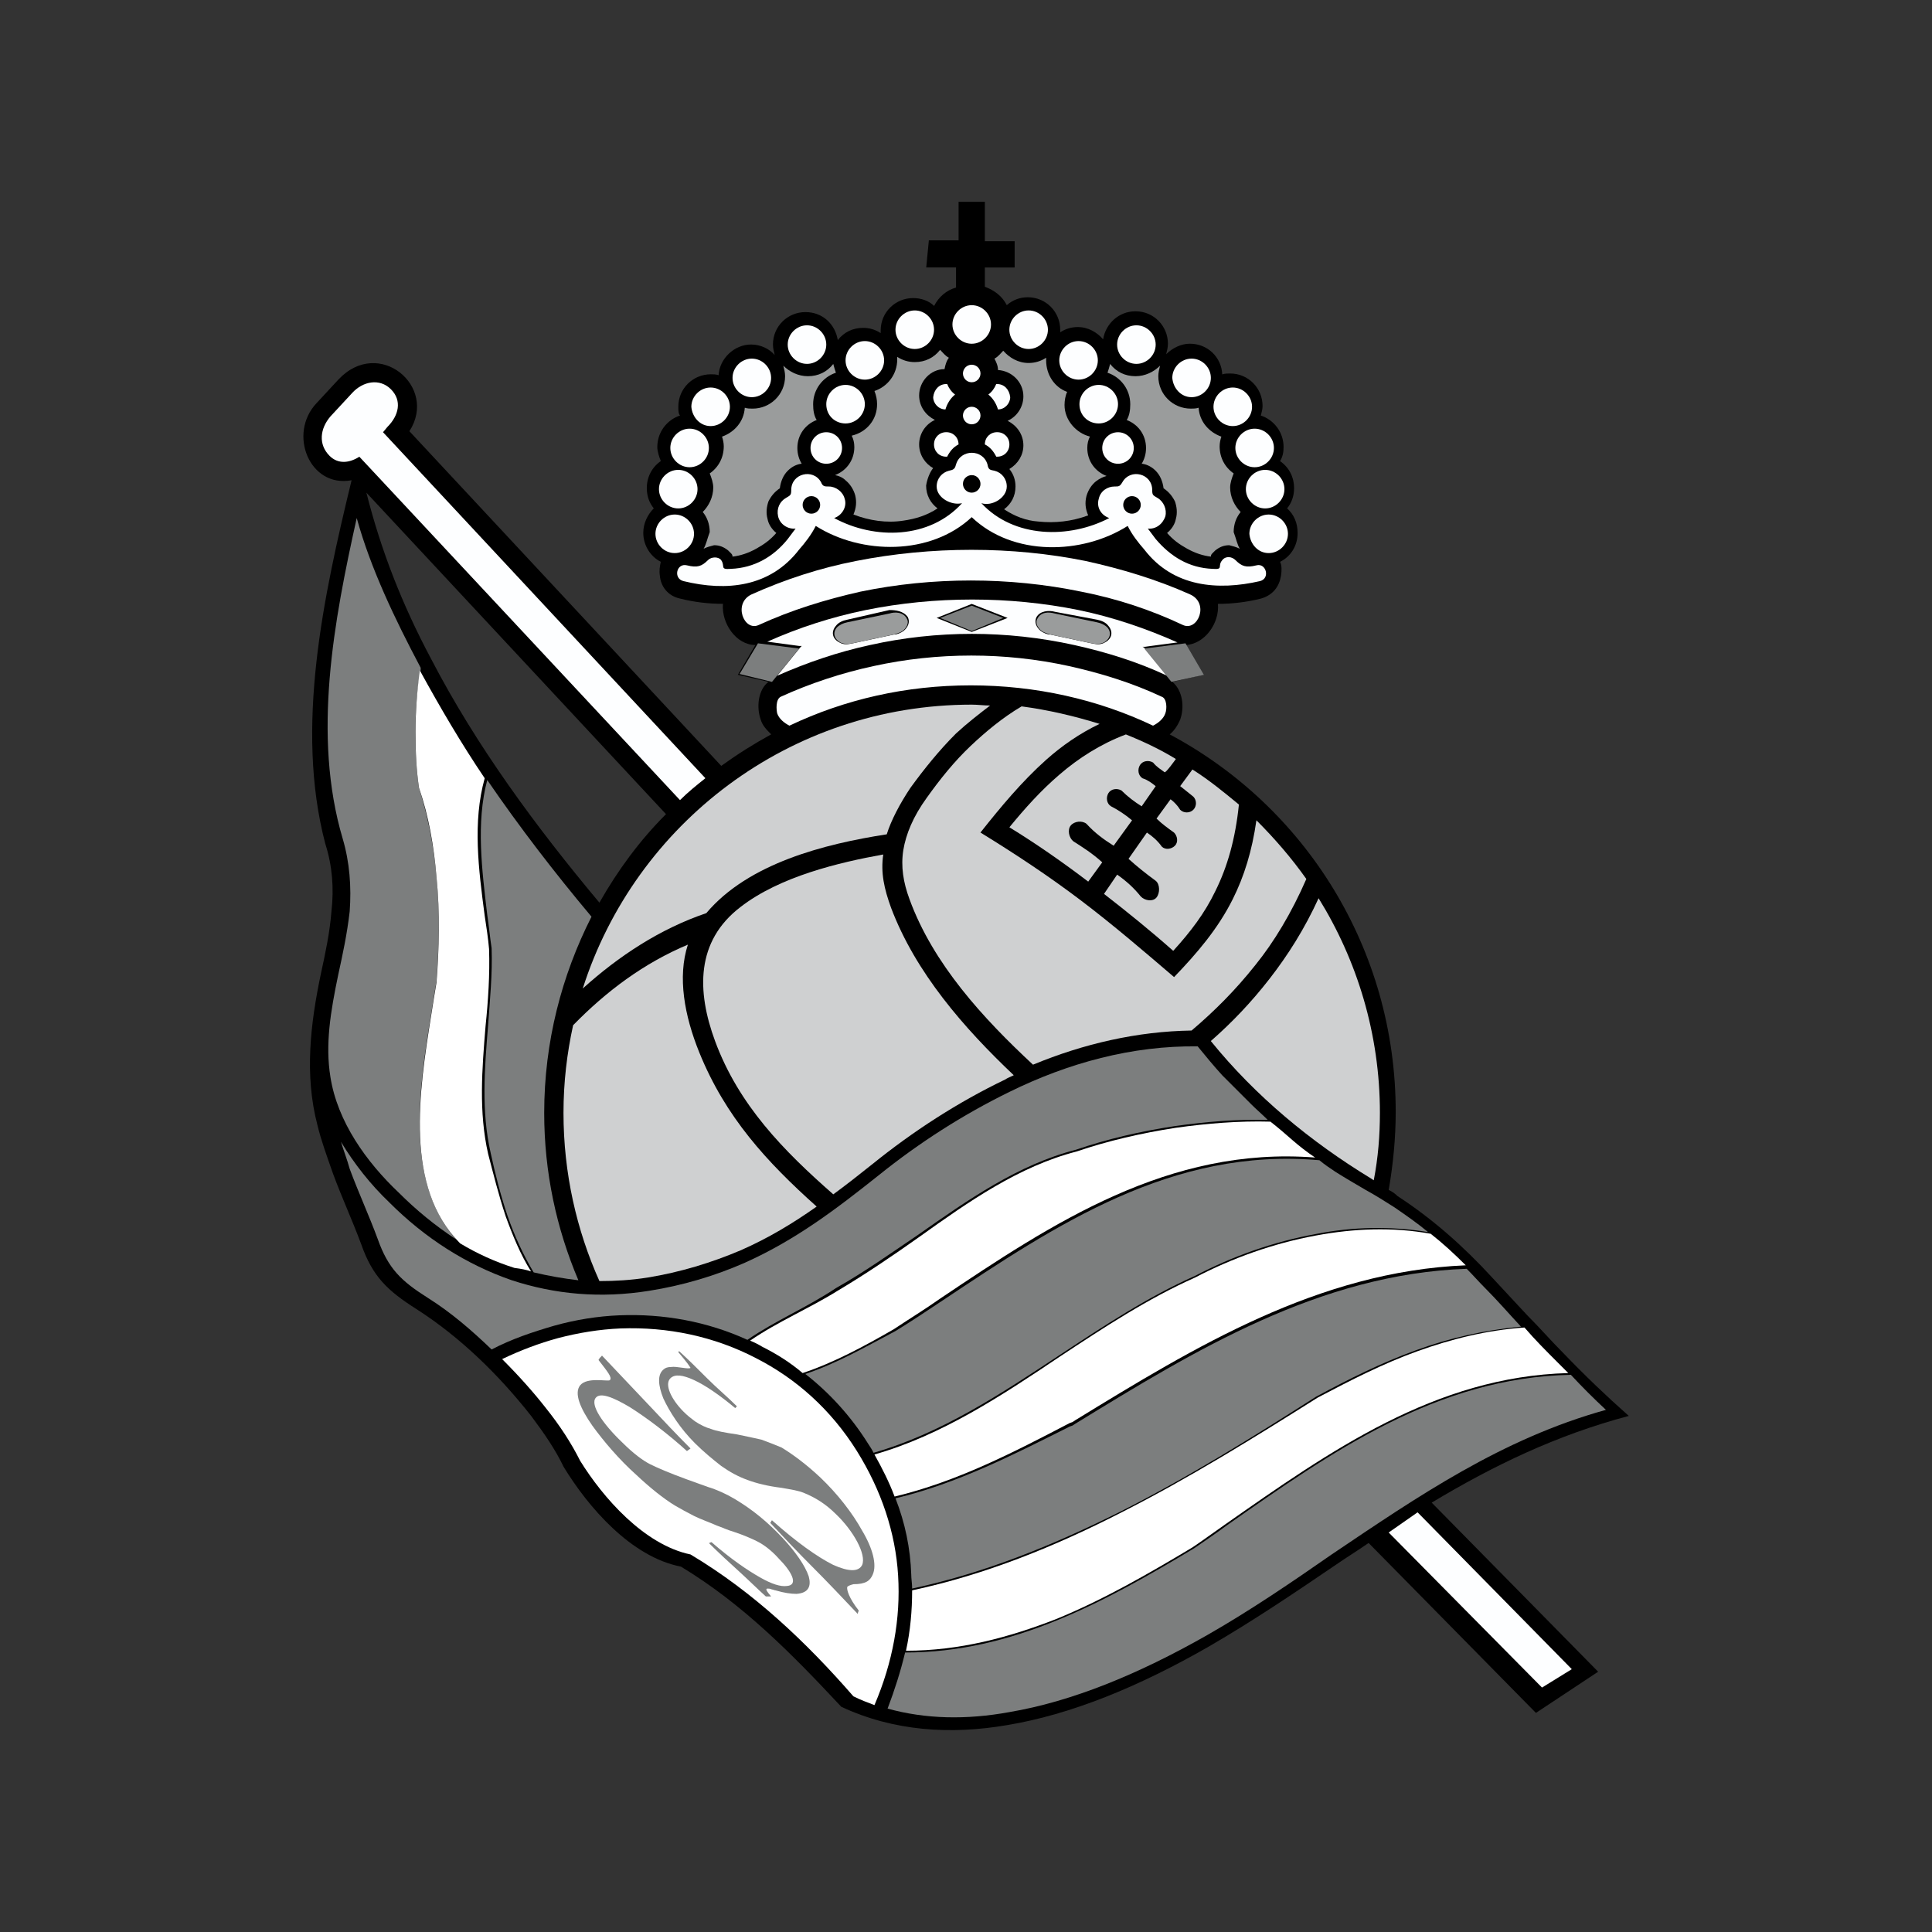 <svg xmlns="http://www.w3.org/2000/svg" id="Capa_1" data-name="Capa 1" viewBox="0 0 500 500"><rect x="0" y="0" width="500" height="500" fill="#333333" stroke="none"/><defs><style>      .cls-1 {        fill: #7c7e7e;      }      .cls-1, .cls-2, .cls-3, .cls-4, .cls-5, .cls-6, .cls-7 {        stroke-width: 0px;      }      .cls-3 {        fill: none;      }      .cls-4 {        fill: #fff;      }      .cls-5 {        fill: #9a9c9c;      }      .cls-6 {        fill: #cfd0d1;      }      .cls-7 {        fill: #fdfeff;      }    </style></defs><rect class="cls-3" x="53.16" y="53.16" width="393.68" height="393.68"></rect><g><path id="path5" class="cls-2" d="m240.37,62.2h7.71v-9.98h6.8v10.2h7.71v6.8h-7.71v4.99c2.49.91,4.53,2.49,5.67,4.76,1.59-1.36,3.4-2.04,5.44-2.04,4.76,0,8.39,3.85,8.39,8.39v.68c1.36-.91,2.95-1.36,4.53-1.36,2.72,0,4.99,1.36,6.57,3.17.68-4.08,4.08-7.25,8.39-7.25,4.76,0,8.39,3.85,8.39,8.39,0,.91-.23,1.81-.45,2.72,1.59-1.59,3.85-2.72,6.12-2.72,4.53,0,8.16,3.4,8.39,7.94.68-.23,1.36-.23,2.04-.23,4.76,0,8.39,3.85,8.39,8.39,0,.91-.23,1.59-.45,2.49,3.4,1.13,5.89,4.31,5.89,8.16,0,1.36-.23,2.49-.91,3.63,2.27,1.59,3.63,4.08,3.63,7.03,0,2.04-.68,3.85-1.81,5.21,1.81,1.59,2.72,3.85,2.72,6.35,0,3.4-1.81,6.12-4.53,7.48.45.91.45,2.27.23,3.63-.45,2.72-2.04,4.99-5.21,5.89-3.63.91-7.48,1.36-11.11,1.36.45,4.99-3.4,10.43-8.39,10.66l4.53,7.71-7.94,1.81c2.72,2.27,3.17,6.57,2.04,9.75-.68,1.59-1.59,2.95-2.72,3.85,34.91,18.59,58.49,55.32,58.49,97.71,0,6.8-.68,13.6-1.81,20.18.91.45,1.59.91,2.27,1.59,9.07,5.89,17.23,13.15,24.49,21.08h0c2.95,3.17,5.89,6.35,9.07,9.75,3.17,3.17,6.12,6.57,9.3,9.75,5.44,5.67,11.11,11.11,17,16.32-18.82,4.99-35.14,12.92-51.01,22.44l43.08,43.76-16.1,10.66-43.3-43.98c-2.95,2.04-5.89,3.85-8.84,5.89-10.66,7.25-21.08,14.28-32.42,20.86-18.14,10.43-35.82,17.68-52.37,20.4-14.51,2.49-29.25,1.59-42.85-4.76-12.7-13.6-25.39-26.53-41.49-36.27-12.92-2.49-24.03-15.42-30.38-25.85h0c-2.04-4.31-4.99-8.62-8.39-13.15-8.39-10.66-18.36-20.4-29.7-27.66-7.48-4.76-11.34-8.39-14.28-16.78-2.27-6.12-4.99-12.02-7.25-18.14-1.59-4.53-3.17-8.84-4.08-12.7-3.4-12.92-1.81-26.3.91-39.22,1.13-5.21,2.27-10.43,2.72-16.1.68-5.89.23-11.79-1.59-17.46-7.93-30.15-.45-64.16,6.8-94.09-10.88,2.04-16.55-12.02-9.07-19.95l5.67-6.12c10.43-11.11,25.85,1.81,18.36,13.38l80.71,86.61c4.08-2.95,8.39-5.67,12.92-8.16-1.13-1.13-2.27-2.27-2.72-3.85-1.13-3.17-.68-7.71,2.04-9.75l-7.94-1.81,4.53-7.71c-4.99,0-8.84-5.67-8.39-10.66-3.85,0-7.48-.45-11.11-1.36-3.17-.68-4.99-3.17-5.21-5.89-.23-1.36,0-2.49.23-3.63-2.72-1.36-4.53-4.31-4.53-7.48,0-2.49,1.13-4.76,2.72-6.35-1.13-1.36-1.81-3.17-1.81-5.21,0-2.95,1.36-5.44,3.63-7.03-.45-1.13-.91-2.49-.91-3.63,0-3.85,2.49-7.03,5.89-8.16-.45-.45-.45-1.36-.45-2.27,0-4.76,3.85-8.39,8.39-8.39.68,0,1.36,0,2.04.23.23-4.31,4.08-7.94,8.39-7.94,2.49,0,4.76,1.13,6.12,2.72-.23-.91-.45-1.81-.45-2.72,0-4.76,3.85-8.39,8.39-8.39s7.71,3.17,8.39,7.25c1.59-2.04,3.85-3.17,6.57-3.17,1.59,0,3.17.45,4.53,1.36v-.68c0-4.76,3.85-8.39,8.39-8.39,2.04,0,4.08.68,5.44,2.04,1.13-2.27,3.17-4.08,5.67-4.76v-5.21h-7.71l.68-7.03h0Zm-85.24,171.4c4.76-8.39,10.43-16.1,17.23-22.9l-77.54-83.2c3.85,15.19,9.3,29.02,16.78,43.08,11.79,22.67,27.21,43.53,43.53,63.03Z"></path><path id="path7" class="cls-1" d="m117.94,320.66c-13.15-14.96-9.52-38.77-6.35-58.27.45-2.95.91-5.67,1.36-8.39h0c.68-8.84.91-18.14,0-27.21-.68-7.94-2.27-15.87-4.53-22.9h0c-.68-4.76-.91-9.52-.91-14.51,0-5.44.45-10.88,1.36-16.1v-.45l-.23-.45c-6.35-12.02-12.7-25.17-16.32-38.31-5.89,26.53-11.56,56.23-3.63,82.98,1.81,6.12,2.27,12.47,1.81,18.82-.68,5.89-1.81,11.11-2.95,16.32-2.04,9.75-3.4,18.14-2.04,26.53,1.81,11.56,9.3,21.99,17.68,29.93,4.53,4.53,9.52,8.62,14.74,12.02Z"></path><path id="path9" class="cls-7" d="m304.75,166.27q-.23,0,0,0c-8.16-3.63-16.78-6.57-25.62-8.39-17.91-3.63-37.18-3.63-55.09,0-8.84,1.81-17.23,4.53-25.39,8.16h-.23l8.39,1.13h.68l-.45.45-5.89,7.25c7.71-3.4,15.64-6.12,24.03-7.94,17.23-3.85,35.37-3.85,52.82,0,8.16,1.81,16.32,4.31,24.03,7.94l-5.89-7.25-.45-.23h.68c-.23,0,8.39-1.13,8.39-1.13Z"></path><path id="path11" class="cls-4" d="m137.44,329.05c-2.72-4.31-4.76-9.3-6.57-14.28-1.81-5.44-3.17-10.88-4.53-16.1h0c-2.49-10.88-1.59-21.99-.68-33.1.68-6.57,1.13-13.38.91-19.95-.23-2.72-.68-5.67-1.13-8.62-1.59-12.02-3.17-24.26,0-35.59-6.12-9.07-11.56-18.36-16.78-27.89-.68,4.76-1.13,10.66-1.13,15.87s.23,9.98.91,14.51c2.49,7.25,3.85,14.96,4.53,23.12.91,9.07.68,18.36,0,27.21h0c-.45,2.72-.91,5.44-1.36,8.39-3.17,19.95-7.03,44.66,7.48,59.17,4.53,2.72,9.07,4.76,14.06,6.35,1.81.23,2.95.45,4.31.91Z"></path><path id="path13" class="cls-1" d="m149.68,331.32c-5.67-13.38-8.84-27.89-8.84-43.3,0-18.36,4.53-35.59,12.24-50.78-9.52-11.34-18.59-23.12-26.98-35.37-2.95,11.11-1.36,23.35,0,34.91.45,2.95.68,5.67,1.13,8.62h0c.23,6.8-.45,13.38-.91,19.95-.91,11.11-1.81,22.22.68,33.1h0c1.13,5.21,2.49,10.66,4.31,16.1,1.81,5.21,4.08,10.2,6.8,14.74,3.85.91,7.71,1.59,11.56,2.04Z"></path><path id="path15" class="cls-1" d="m234.24,427.67c-1.13,4.76-2.72,9.75-4.53,14.51,9.75,2.72,20.4,2.95,31.51.91,16.1-2.72,33.33-9.75,51.24-19.95,11.11-6.35,21.76-13.6,32.19-20.86,22.22-14.96,43.98-29.93,70.96-37.41-3.17-2.95-6.12-5.89-9.07-9.07-34.69.68-61.89,19.95-89.1,39-2.72,2.04-5.44,3.85-8.39,5.89h0c-11.34,6.8-23.12,13.6-35.37,18.59-12.7,5.21-25.62,8.39-39.45,8.39Z"></path><path id="path17" class="cls-4" d="m236.06,411.57c0,5.21-.45,10.43-1.59,15.64,13.83,0,26.53-3.4,38.77-8.16,12.24-4.99,24.03-11.79,35.37-18.59,2.72-1.81,5.44-3.85,8.39-5.89,27.21-19.04,54.41-38.31,88.87-39.22-.91-.91-1.81-1.81-2.72-2.72-2.95-2.95-5.89-5.89-8.62-9.07-9.75.68-18.82,2.95-27.66,6.12-8.84,3.17-17.23,7.48-25.85,12.02-16.55,10.43-33.33,20.86-50.78,29.7-17.23,8.84-35.14,16.1-54.18,20.18h0Z"></path><path id="path19" class="cls-1" d="m231.75,387.77c2.49,6.35,3.85,12.92,4.08,19.72,0,1.13.23,2.27.23,3.63,19.04-4.08,36.73-11.34,53.96-19.95,17.46-8.84,34.23-19.27,50.56-29.7h0c8.39-4.53,17-8.84,25.85-12.02,8.62-3.17,17.68-5.21,27.21-6.12l-.23-.23c-2.95-3.17-5.89-6.57-9.07-9.75h0c-1.59-1.59-3.17-3.4-4.76-4.99-38.09,1.36-70.28,21.08-101.34,40.13l-.68.45h0l-.68.23c-14.51,7.25-29.02,14.74-45.12,18.59Z"></path><path id="path21" class="cls-4" d="m226.31,376.43c2.04,3.63,3.85,7.25,5.21,10.88,16.1-3.85,30.61-11.34,45.34-19.04l.68-.23.68-.45c31.06-19.04,63.03-38.54,101.12-40.13-2.95-2.95-5.89-5.67-9.07-8.16-9.98-1.81-19.95-1.36-29.7.45-11.11,2.04-21.76,5.89-31.29,10.88h0c-12.24,5.44-23.58,12.92-34.91,20.4-15.19,10.2-30.61,20.4-48.06,25.39Z"></path><path id="path23" class="cls-1" d="m208.4,355.57c6.12,4.76,11.79,10.88,16.32,18.14.45.68.91,1.36,1.36,2.27,17.46-4.99,32.87-15.19,48.29-25.39,11.34-7.48,22.67-14.96,34.91-20.4h0c9.52-4.99,20.18-8.84,31.51-10.88,9.3-1.81,19.04-2.04,28.79-.45-2.72-2.27-5.67-4.31-8.62-6.35-2.49-1.59-4.99-3.17-7.48-4.53-2.72-1.59-5.44-3.17-7.94-4.76-1.36-.91-2.72-1.81-4.08-2.95-38.09-3.4-68.24,16.78-97.49,36.27-4.08,2.72-8.16,5.44-12.24,7.94h0c-7.71,4.08-15.19,8.39-23.35,11.11h0Z"></path><path id="path25" class="cls-4" d="m194.12,346.96c1.13.45,2.04.91,3.17,1.59,3.63,1.81,7.25,4.08,10.43,6.8,8.16-2.72,16.1-7.03,23.58-11.34,4.08-2.72,8.16-5.21,12.02-7.94,29.02-19.5,59.17-39.45,97.03-36.5-2.04-1.36-4.08-2.95-5.89-4.53-1.81-1.59-3.63-3.17-5.67-4.76-8.16-.23-16.32.45-24.49,1.59-8.84,1.36-17.68,3.4-25.62,6.12h0c-14.96,3.85-27.89,12.92-40.58,21.99-7.03,4.99-14.06,9.75-21.31,14.06h0c-7.25,4.53-15.42,7.94-22.67,12.92h0Z"></path><path id="path27" class="cls-1" d="m100.71,311.14c-4.76-4.53-9.07-9.98-12.47-15.64.68,2.27,1.59,4.53,2.27,7.03,2.27,6.12,4.99,12.02,7.25,18.14,2.72,7.71,6.12,10.88,12.92,15.19,6.12,3.85,11.34,8.39,16.55,13.38,5.21-2.72,10.66-4.53,16.1-6.12,5.67-1.59,11.34-2.49,17-2.72,11.34-.45,22.67,1.59,33.1,6.35,7.25-4.99,15.42-8.39,22.9-13.38h0c7.25-4.08,14.28-9.07,21.31-13.83,12.92-9.07,25.85-18.14,40.81-21.99h0c7.94-2.72,16.55-4.76,25.62-6.12,7.94-1.13,16.1-1.81,24.03-1.59-1.36-1.36-2.95-2.72-4.31-4.08-2.49-2.49-4.99-4.99-7.48-7.48-2.27-2.49-4.31-4.99-6.35-7.48-17-.23-33.55,4.31-48.74,11.79-12.02,5.89-23.35,13.15-33.78,21.54-11.11,8.84-21.54,16.78-34.69,22.67-7.71,3.4-16.1,5.89-24.71,7.25-12.7,2.04-24.49.91-35.59-2.72-11.79-4.08-22.44-10.88-31.74-20.18Z"></path><path id="path29" class="cls-4" d="m220.87,439.01c1.81.91,3.63,1.59,5.44,2.27,4.76-11.11,6.8-22.44,6.12-33.55-.68-11.11-4.31-21.99-10.66-32.19-6.8-10.88-15.87-18.82-26.07-24.03-10.88-5.67-22.9-8.16-35.14-7.71-5.44.23-10.88,1.13-16.1,2.49-4.99,1.36-9.75,3.17-14.51,5.44,4.31,4.31,8.16,8.62,11.34,12.7,3.63,4.53,6.57,9.07,8.84,13.6,5.89,9.52,16.55,21.76,28.57,24.26,16.32,9.75,29.93,22.67,42.17,36.73Z"></path><polygon id="polygon31" class="cls-7" points="366.87 391.39 406.78 431.98 399.07 436.74 359.39 396.61 366.87 391.39"></polygon><path id="path33" class="cls-7" d="m99.12,111.85l83.43,89.55c-2.27,1.81-4.53,3.63-6.57,5.67l-82.98-88.87c-2.49,1.59-5.44,2.04-7.71-.23h0c-2.95-2.95-2.49-7.03.23-10.2l5.67-6.12c2.72-2.95,7.03-3.85,9.98-.91h0c2.95,2.95,2.04,6.8-.91,9.75l-1.13,1.36Z"></path><path id="path35" class="cls-7" d="m298.41,187.8c1.36-.68,2.72-1.81,3.17-3.17.45-1.13.45-3.85-.91-4.31-7.71-3.63-15.87-6.12-24.03-7.94-16.55-3.63-34.01-3.63-50.56,0-8.39,1.81-16.55,4.53-24.03,7.94-1.36.68-1.13,3.4-.91,4.31.45,1.36,1.81,2.49,3.17,3.17,14.28-6.8,30.15-10.43,46.93-10.43s32.87,3.63,47.16,10.43Z"></path><path id="path37" class="cls-2" d="m234.93,159.69c.68,1.36,0,2.72-1.13,3.63-.68.45-1.59.91-2.49.91l-10.66,2.27c-1.13.23-2.27.45-3.4-.23-1.81-.91-2.27-2.72-.91-4.31.68-.91,1.81-1.36,2.95-1.59l10.88-2.49c1.59,0,3.63.23,4.76,1.81Z"></path><path id="path39" class="cls-5" d="m230.16,158.78l-10.88,2.27c-1.13.23-2.04.68-2.72,1.36-1.13,1.36-.68,2.95.91,3.85.91.45,2.04.45,3.17.23l10.66-2.27c.68-.23,1.59-.45,2.27-.91.91-.68,1.81-2.04,1.13-3.17-.91-1.81-3.17-1.81-4.53-1.36Z"></path><path id="path41" class="cls-1" d="m175.53,349.91l.23-.23c2.49,2.27,4.76,4.53,7.25,7.03,2.49,2.49,5.21,4.76,7.71,7.25q-.23.23-.45.45c-4.08-3.4-7.71-5.89-10.66-7.25-2.95-1.36-4.99-1.59-6.12-.45-1.59,1.59.23,5.44,3.4,8.62,1.13,1.13,2.04,1.81,2.95,2.49,1.36.91,2.72,1.59,4.31,2.04,1.13.45,3.4.91,6.57,1.36,2.27.45,4.31.91,6.35,1.36,1.81.68,3.63,1.36,5.21,2.04,2.95,1.81,6.35,4.31,9.98,7.71,4.53,4.31,8.39,9.3,10.88,13.83,2.72,4.53,3.85,8.84,2.72,11.34-.68,1.59-1.81,2.49-4.99,2.49-.91.23-1.36.45-1.59.68-.23.68.45,2.95,2.95,6.12,0,.23-.23.45-.23.91-4.08-4.31-7.94-8.39-11.79-12.24-3.85-3.85-7.48-7.71-10.88-11.34.23-.23.23-.45.45-.68,6.35,5.67,11.79,9.52,15.87,11.56,4.08,1.81,6.57,1.81,7.48,0,1.13-2.72-2.27-8.84-6.8-13.15-2.72-2.72-5.44-4.31-8.16-5.44-1.59-.68-3.4-.91-5.89-1.36-3.63-.45-6.35-1.13-8.84-2.04-2.49-.91-4.53-2.04-6.8-3.63-2.04-1.59-4.53-3.63-6.8-5.89-3.85-3.85-6.57-8.16-8.16-11.56-1.36-3.4-1.59-6.12,0-7.48.45-.45,1.13-.68,2.04-.68,1.36-.23,4.53.68,4.99.23-.45-.68-.68-1.13-3.17-4.08Z"></path><path id="path43" class="cls-7" d="m251.48,88.96c2.72,0,4.99-2.27,4.99-4.99s-2.27-4.99-4.99-4.99-4.99,2.27-4.99,4.99,2.27,4.99,4.99,4.99Z"></path><path id="path45" class="cls-5" d="m182.1,142.01c.91-.45,1.81-.68,2.72-.91,1.36,0,2.49.45,3.63,1.36l.45.45.23.23c.23.23.45.45.45.91,2.04-.23,4.08-.91,6.12-2.04,2.04-1.13,3.63-2.27,5.21-4.08-1.13-.91-2.04-2.27-2.27-3.63-.45-1.59-.23-3.17.23-4.53.68-1.36,1.59-2.49,2.95-3.4.23-1.81.91-3.4,2.04-4.53.91-.91,2.04-1.59,3.4-1.81h.23c-.68-1.13-1.13-2.49-1.13-4.08,0-3.4,2.04-6.12,4.99-7.25-.68-1.13-.91-2.49-.91-4.08,0-3.85,2.49-7.03,5.89-8.16-.23-.68-.45-1.36-.68-2.27-1.59,2.04-3.85,3.17-6.57,3.17-2.49,0-4.76-1.13-6.35-2.72.23.91.45,1.81.45,2.72,0,4.76-3.85,8.39-8.39,8.39-.68,0-1.36,0-2.04-.23-.23,3.63-2.72,6.35-5.89,7.48.23.68.45,1.59.45,2.49,0,2.95-1.36,5.44-3.63,7.03.45,1.13.91,2.49.91,3.63,0,2.49-1.13,4.76-2.72,6.35,1.13,1.36,1.81,3.17,1.81,5.21-.68,1.81-.91,3.17-1.59,4.31Z"></path><path id="path47" class="cls-5" d="m241.5,121.15c-2.04-1.13-3.63-3.4-3.63-6.12s1.59-5.21,4.08-6.35c-2.27-1.13-4.08-3.4-4.08-6.35,0-3.63,2.95-6.8,6.57-6.8.23-1.13.45-2.04,1.13-2.95-.91-.45-1.59-1.36-2.27-2.04-1.59,2.04-3.85,3.17-6.57,3.17-1.59,0-3.17-.45-4.53-1.36v.68c0,3.85-2.49,7.03-5.89,8.16.45,1.13.68,2.27.68,3.4,0,4.08-2.72,7.25-6.57,8.16.45.91.68,1.81.68,2.95,0,3.4-2.04,6.12-4.99,7.25,1.13.23,2.04.68,2.72,1.36,1.13.91,2.04,2.27,2.49,3.85.45,1.81.23,3.4-.45,4.99,4.08,1.59,8.62,2.27,12.92,1.59,3.17-.45,6.12-1.36,8.84-3.17-1.81-1.36-2.95-3.4-2.95-5.89.23-1.59.91-3.4,1.81-4.53Z"></path><path id="path49" class="cls-5" d="m258.28,95.76c3.63.23,6.57,3.17,6.57,6.8,0,2.72-1.59,5.21-4.08,6.35,2.27,1.13,4.08,3.4,4.08,6.35,0,2.49-1.36,4.76-3.63,6.12,1.13,1.36,1.59,2.95,1.59,4.53,0,2.49-1.13,4.53-2.95,5.89,2.72,1.81,5.67,2.95,8.84,3.17,4.31.45,8.62,0,12.92-1.59-.68-1.59-.91-3.17-.45-4.99.45-1.59,1.36-2.95,2.49-3.85.91-.68,1.81-1.13,2.72-1.36-2.95-1.13-4.99-3.85-4.99-7.25,0-1.13.23-2.04.68-2.95-3.63-.91-6.57-4.31-6.57-8.16,0-1.13.23-2.49.68-3.4-3.17-1.13-5.44-4.31-5.44-8.16v-.68c-1.36.91-2.95,1.36-4.53,1.36-2.72,0-4.99-1.36-6.57-3.17-.68.68-1.36,1.59-2.27,2.04.45.91.91,1.81.91,2.95Z"></path><path id="path51" class="cls-5" d="m320.85,142.01c-.91-.45-1.81-.68-2.72-.91-1.36,0-2.49.45-3.63,1.36-.23.23-.45.45-.45.45l-.23.23c-.23.23-.45.45-.45.91-2.04-.23-4.08-.91-6.12-2.04-2.04-1.13-3.63-2.27-5.21-4.08,1.13-.91,2.04-2.27,2.27-3.63.45-1.59.23-3.17-.23-4.53-.68-1.36-1.59-2.49-2.95-3.4-.23-1.81-.91-3.4-2.04-4.53-.91-.91-2.04-1.59-3.4-1.81h-.23c.68-1.13,1.13-2.49,1.13-4.08,0-3.4-2.04-6.12-4.99-7.25.68-1.13.91-2.49.91-4.08,0-3.85-2.49-7.03-5.89-8.16.23-.68.45-1.36.68-2.27,1.59,2.04,3.85,3.17,6.57,3.17,2.49,0,4.76-1.13,6.35-2.72-.23.91-.45,1.81-.45,2.72,0,4.76,3.85,8.39,8.39,8.39.68,0,1.36,0,2.04-.23.23,3.63,2.72,6.35,5.89,7.48-.23.68-.45,1.59-.45,2.49,0,2.95,1.36,5.44,3.63,7.03-.45,1.13-.91,2.49-.91,3.63,0,2.49,1.13,4.76,2.72,6.35-1.13,1.36-1.81,3.17-1.81,5.21.68,1.81.91,3.17,1.59,4.31h0Z"></path><path id="path53" class="cls-7" d="m251.48,98.93c1.36,0,2.27-1.13,2.27-2.27,0-1.36-1.13-2.27-2.27-2.27-1.36,0-2.27,1.13-2.27,2.27s.91,2.27,2.27,2.27Z"></path><path id="path55" class="cls-7" d="m251.48,109.81c1.36,0,2.27-1.13,2.27-2.27,0-1.36-1.13-2.27-2.27-2.27-1.36,0-2.27,1.13-2.27,2.27s.91,2.27,2.27,2.27Z"></path><path id="path57" class="cls-7" d="m244.9,111.85c1.81,0,3.17,1.36,3.17,3.17h0c-1.36.68-2.27,1.81-2.95,3.17h-.23c-1.81,0-3.17-1.36-3.17-3.17s1.36-3.17,3.17-3.17Z"></path><path id="path59" class="cls-7" d="m244.9,99.39h.23c.45,1.13,1.13,2.04,2.04,2.72-1.13.91-2.04,2.27-2.49,3.85-1.81,0-3.17-1.59-3.17-3.17.23-2.04,1.59-3.4,3.4-3.4Z"></path><path id="path61" class="cls-7" d="m236.74,90.32c2.72,0,4.99-2.27,4.99-4.99s-2.27-4.99-4.99-4.99-4.99,2.27-4.99,4.99,2.27,4.99,4.99,4.99Z"></path><path id="path63" class="cls-7" d="m174.62,143.14c2.72,0,4.99-2.27,4.99-4.99s-2.27-4.99-4.99-4.99-4.99,2.27-4.99,4.99c0,2.72,2.27,4.99,4.99,4.99Z"></path><path id="path65" class="cls-7" d="m175.53,131.58c2.72,0,4.99-2.27,4.99-4.99s-2.27-4.99-4.99-4.99-4.99,2.27-4.99,4.99,2.27,4.99,4.99,4.99Z"></path><path id="path67" class="cls-7" d="m178.47,120.92c2.72,0,4.99-2.27,4.99-4.99s-2.27-4.99-4.99-4.99-4.99,2.27-4.99,4.99,2.27,4.99,4.99,4.99Z"></path><path id="path69" class="cls-7" d="m183.91,110.27c2.72,0,4.99-2.27,4.99-4.99s-2.27-4.99-4.99-4.99-4.99,2.27-4.99,4.99c.23,2.72,2.27,4.99,4.99,4.99Z"></path><path id="path71" class="cls-7" d="m194.57,102.79c2.72,0,4.99-2.27,4.99-4.99s-2.27-4.99-4.99-4.99-4.99,2.27-4.99,4.99,2.27,4.99,4.99,4.99Z"></path><path id="path73" class="cls-7" d="m208.85,94.17c2.72,0,4.99-2.27,4.99-4.99s-2.27-4.99-4.99-4.99-4.99,2.27-4.99,4.99,2.27,4.99,4.99,4.99Z"></path><path id="path75" class="cls-7" d="m223.82,98.25c2.72,0,4.99-2.27,4.99-4.99s-2.27-4.99-4.99-4.99-4.99,2.27-4.99,4.99,2.27,4.99,4.99,4.99Z"></path><path id="path77" class="cls-7" d="m218.83,109.59c2.72,0,4.99-2.27,4.99-4.99s-2.27-4.99-4.99-4.99-4.99,2.27-4.99,4.99c0,2.95,2.27,4.99,4.99,4.99Z"></path><path id="path79" class="cls-7" d="m213.84,120.02c2.27,0,4.08-1.81,4.08-4.08s-1.81-4.08-4.08-4.08-4.08,1.81-4.08,4.08c0,2.27,1.81,4.08,4.08,4.08Z"></path><path id="path81" class="cls-7" d="m328.33,143.14c2.72,0,4.99-2.27,4.99-4.99s-2.27-4.99-4.99-4.99-4.99,2.27-4.99,4.99c.23,2.72,2.27,4.99,4.99,4.99Z"></path><path id="path83" class="cls-7" d="m327.42,131.58c2.72,0,4.99-2.27,4.99-4.99s-2.27-4.99-4.99-4.99-4.99,2.27-4.99,4.99,2.27,4.99,4.99,4.99Z"></path><path id="path85" class="cls-7" d="m324.7,120.92c2.72,0,4.99-2.27,4.99-4.99s-2.27-4.99-4.99-4.99-4.99,2.27-4.99,4.99c0,2.72,2.27,4.99,4.99,4.99Z"></path><path id="path87" class="cls-7" d="m319.04,110.27c2.72,0,4.99-2.27,4.99-4.99s-2.27-4.99-4.99-4.99-4.99,2.27-4.99,4.99c0,2.72,2.27,4.99,4.99,4.99Z"></path><path id="path89" class="cls-7" d="m308.38,102.79c2.72,0,4.99-2.27,4.99-4.99s-2.27-4.99-4.99-4.99-4.99,2.27-4.99,4.99c.23,2.72,2.27,4.99,4.99,4.99Z"></path><path id="path91" class="cls-7" d="m294.1,94.17c2.72,0,4.99-2.27,4.99-4.99s-2.27-4.99-4.99-4.99-4.99,2.27-4.99,4.99,2.27,4.99,4.99,4.99Z"></path><path id="path93" class="cls-7" d="m266.21,90.32c2.72,0,4.99-2.27,4.99-4.99s-2.27-4.99-4.99-4.99-4.99,2.27-4.99,4.99,2.27,4.99,4.99,4.99Z"></path><path id="path95" class="cls-7" d="m279.13,98.25c2.72,0,4.99-2.27,4.99-4.99s-2.27-4.99-4.99-4.99-4.99,2.27-4.99,4.99,2.27,4.99,4.99,4.99Z"></path><path id="path97" class="cls-7" d="m284.35,109.59c2.72,0,4.99-2.27,4.99-4.99s-2.27-4.99-4.99-4.99-4.99,2.27-4.99,4.99c0,2.95,2.27,4.99,4.99,4.99Z"></path><path id="path99" class="cls-7" d="m289.34,120.02c2.27,0,4.08-1.81,4.08-4.08s-1.81-4.08-4.08-4.08-4.08,1.81-4.08,4.08c0,2.27,1.81,4.08,4.08,4.08Z"></path><path id="path101" class="cls-7" d="m258.05,111.85c-1.81,0-3.17,1.36-3.17,3.17h0c1.36.68,2.27,1.81,2.95,3.17h.23c1.81,0,3.17-1.36,3.17-3.17s-1.36-3.17-3.17-3.17Z"></path><path id="path103" class="cls-7" d="m258.05,99.39h-.23c-.45,1.13-1.13,2.04-2.04,2.72,1.13.91,2.04,2.27,2.49,3.85,1.81,0,3.17-1.59,3.17-3.17-.23-2.04-1.59-3.4-3.4-3.4Z"></path><path id="path105" class="cls-7" d="m221.55,145.18c-9.3,1.81-18.36,4.76-26.98,8.62-4.99,2.27-2.04,9.75,1.81,7.94,8.39-3.85,17.23-6.57,26.3-8.62,18.59-3.85,38.54-3.85,57.13,0,9.3,1.81,18.14,4.76,26.3,8.62,3.85,1.81,7.03-5.67,1.81-7.94-8.62-3.85-17.68-6.57-26.98-8.62-19.04-3.85-39.9-3.85-59.4,0Z"></path><polygon id="polygon107" class="cls-2" points="251.48 156.29 260.77 159.92 251.48 163.55 242.41 159.92 251.48 156.29"></polygon><polygon id="polygon109" class="cls-1" points="259.64 159.92 251.48 156.74 243.31 159.92 251.48 163.32 259.64 159.92"></polygon><path id="path111" class="cls-2" d="m268.25,159.69c-.68,1.36,0,2.72,1.13,3.63.68.45,1.59.91,2.49.91l10.66,2.27c1.13.23,2.27.45,3.4-.23,1.81-.91,2.27-2.72.91-4.31-.68-.91-1.81-1.36-2.95-1.59l-10.88-2.04c-1.59-.45-3.85-.23-4.76,1.36Z"></path><path id="path113" class="cls-5" d="m273.01,158.78l10.88,2.27c1.13.23,2.04.68,2.72,1.36,1.13,1.36.68,2.95-.91,3.85-.91.45-2.04.45-3.17.23l-10.66-2.27c-.68-.23-1.59-.45-2.27-.91-.91-.68-1.81-2.04-1.13-3.17.91-1.81,2.95-1.81,4.53-1.36Z"></path><path id="path115" class="cls-1" d="m198.2,413.16c-2.27-2.04-4.53-4.31-7.03-6.57s-5.21-4.76-7.71-7.25c.23,0,.45-.23.68-.23,5.21,4.53,9.3,7.25,12.47,9.07s5.44,2.49,7.03,2.27c3.17-.23,1.13-3.85-2.04-7.03-1.81-2.04-3.85-3.63-5.67-4.53-1.36-.68-3.4-1.59-6.12-2.49-1.59-.45-2.95-1.13-4.31-1.59-2.04-.91-4.08-1.59-5.89-2.49-1.81-.91-3.4-1.81-4.99-2.72-2.95-1.81-6.35-4.53-9.98-7.94-4.31-3.85-8.39-8.62-11.34-12.7-3.17-4.53-4.76-8.39-3.17-10.43.91-1.13,2.72-1.36,4.31-1.36,1.81,0,3.17.23,3.4,0,.68-.68-.68-2.27-2.95-5.21.23-.45.45-.68.91-1.13,4.31,4.53,8.39,8.84,12.24,12.92,3.63,3.85,7.25,7.71,10.66,11.11-.23.23-.68.45-.91.68-4.99-4.53-10.43-8.62-14.74-11.34-4.53-2.72-7.71-3.85-8.84-2.49-1.59,1.81,1.81,6.8,6.8,11.56,2.95,2.95,5.44,4.76,7.25,5.67s4.99,2.27,9.3,3.85c1.81.68,3.85,1.36,5.67,2.04,2.27.68,4.76,1.81,7.03,3.17,4.53,2.72,8.39,5.89,12.24,9.98,3.4,3.63,5.89,7.25,6.8,9.98.68,2.49,0,4.31-3.17,4.53-1.36,0-3.17-.23-5.44-.91-.23,0-.68-.23-.91-.23-.45-.23-.91-.23-1.13-.23-.68,0-.23.68.91,2.04-.68,0-.91,0-1.36,0Z"></path><path id="path117" class="cls-6" d="m215.65,309.1c3.4-2.49,6.57-4.99,9.98-7.71,10.66-8.62,22.22-16.1,34.46-21.99.68-.45,1.36-.68,2.27-1.13-12.92-12.24-25.39-26.53-31.74-43.3-1.81-4.99-2.72-9.07-2.04-13.83-11.34,2.04-26.75,5.67-36.95,13.6-11.56,8.84-11.34,21.76-6.57,34.69,6.12,16.55,17.68,28.34,30.61,39.68Z"></path><path id="path119" class="cls-6" d="m148.32,265.34c-1.59,7.25-2.49,14.74-2.49,22.67,0,15.64,3.4,30.38,9.3,43.53,4.08,0,8.16-.23,12.47-.91,8.39-1.36,16.55-3.85,24.03-7.03,7.25-3.17,13.6-7.03,19.72-11.34-12.92-11.56-23.58-23.12-30.38-39.9-3.85-9.52-5.67-19.5-2.95-27.89-11.34,4.76-21.08,12.02-29.7,20.86Z"></path><path id="path121" class="cls-6" d="m256.24,182.59c-1.59,0-3.17-.23-4.76-.23-47.16,0-87.06,30.83-100.66,73.46,9.3-8.39,19.95-15.42,31.97-19.5,10.88-12.92,30.61-17.91,46.7-20.4,1.13-3.63,3.4-7.94,6.12-12.02,3.63-4.99,7.48-9.75,11.79-14.06,2.95-2.72,5.89-4.99,8.84-7.25Z"></path><path id="path123" class="cls-6" d="m304.3,196.42c-4.08-2.49-8.39-4.53-12.92-6.35-6.57,2.49-12.24,6.12-17.23,10.43-4.76,4.08-8.84,8.62-12.92,13.6,7.03,4.31,13.83,9.07,20.4,14.06l3.63-4.99c-2.49-2.27-4.99-3.85-7.48-5.44-1.13-.91-1.59-2.95-.68-4.08.91-1.13,2.95-1.36,4.08-.45,2.27,2.49,4.53,4.08,7.03,5.67l4.76-6.57c-1.59-1.36-3.63-2.72-5.44-3.63-1.13-.68-1.36-2.27-.68-3.4.68-1.13,2.27-1.36,3.4-.68,1.59,1.59,3.4,2.95,5.21,4.08l3.63-5.21c-1.13-.91-2.04-1.59-3.4-2.04-1.13-.68-1.36-2.27-.68-3.4s2.27-1.36,3.4-.68c.91,1.13,2.04,1.81,2.95,2.49.23.45,2.95-3.4,2.95-3.4Z"></path><path id="path125" class="cls-6" d="m320.62,208.21c-3.85-3.17-7.71-6.35-12.02-9.07l-3.17,4.31c1.13.91,2.27,1.81,3.4,2.72.91.91.91,2.49,0,3.4s-2.49.91-3.4,0c-.68-1.13-1.59-2.04-2.49-2.72l-3.63,4.99c1.36,1.36,2.95,2.49,4.53,3.63.91.91,1.13,2.49.23,3.4s-2.49,1.13-3.4.23c-1.13-1.59-2.49-2.72-3.85-3.63l-4.76,6.8c2.27,2.04,4.53,3.85,7.03,5.67,1.13.91,1.13,3.17.23,4.31s-2.95.91-4.08-.23c-1.81-2.27-3.85-4.08-6.12-5.67l-3.4,4.99c6.12,4.76,12.02,9.52,17.91,14.74,4.53-4.99,8.16-9.75,10.88-15.42,3.17-6.35,5.21-13.6,6.12-22.44Z"></path><path id="path127" class="cls-6" d="m338.08,227.48c-3.85-5.44-8.16-10.43-12.92-15.19-1.13,7.94-3.17,14.51-6.12,20.4-3.85,7.71-9.3,14.06-15.19,20.18-7.94-6.8-15.87-13.6-24.26-19.95-8.39-6.35-17-12.02-25.85-17.46,5.21-6.57,10.66-13.15,17-18.82,4.08-3.63,8.62-6.8,13.83-9.3-6.57-2.04-13.38-3.63-20.18-4.53-4.99,2.95-9.3,6.57-13.15,10.2-4.31,4.08-7.94,8.62-11.34,13.38-3.63,4.99-5.44,9.52-6.12,13.6-.68,4.31,0,8.39,1.59,12.7,6.12,16.78,19.04,30.83,31.97,42.85,13.15-5.44,26.98-8.62,41.04-8.84,5.89-4.99,11.34-10.43,16.55-17,4.76-5.89,9.3-13.38,13.15-22.22Z"></path><path id="path129" class="cls-6" d="m357.12,288.01c0-20.4-5.89-39.45-15.87-55.55-3.63,7.94-7.94,14.74-12.7,20.86-4.76,6.12-9.75,11.34-15.19,16.1,11.56,14.28,25.85,26.07,41.49,35.59l.68.45c1.13-5.89,1.59-11.56,1.59-17.46Z"></path><path id="path131" class="cls-1" d="m303.17,176.47l-7.03-8.62,10.66-1.36,4.76,8.16-8.39,1.81h0Zm-103.38,0l7.03-8.62-10.66-1.36-4.76,7.94,8.39,2.04Z"></path><path id="path133" class="cls-7" d="m247.39,120.24c-.23,1.13-.68,1.36-1.81,1.59-1.81.45-3.17,2.04-3.17,4.08,0,2.95,3.85,4.99,6.57,4.31-8.39,9.3-22.67,9.52-33.1,3.85,2.04-.68,3.4-2.95,2.72-4.99-.45-1.81-2.27-3.17-4.08-3.17-1.13,0-1.59,0-2.04-1.13-2.04-3.63-7.71-2.27-7.71,2.04,0,1.36-.23,1.36-1.36,2.04-1.59.91-2.49,2.72-2.04,4.76.45,2.04,2.49,3.4,4.53,3.17-.68.91-1.36,1.81-2.04,2.72-3.63,4.53-8.62,7.48-14.74,7.71-2.95.23-1.36-.68-2.49-2.27-.68-.91-2.49-.91-3.4,0-1.59,1.59-2.72,2.04-5.44,1.36-2.72-.68-3.63,3.4-.91,4.08,11.11,2.72,22.44,1.59,29.93-8.16,1.59-1.81,3.17-3.85,4.31-6.12,11.79,7.48,29.7,7.71,40.36-2.27h0c10.66,10.2,28.57,9.75,40.36,2.27,1.13,2.27,2.72,4.31,4.31,6.12,7.48,9.75,19.04,10.66,29.93,8.16,2.72-.68,1.59-4.76-.91-4.08-2.72.68-3.85.23-5.44-1.36-.91-.91-2.49-1.13-3.4,0-1.36,1.59.45,2.49-2.49,2.27-6.12-.23-10.88-3.17-14.74-7.71-.68-.91-1.36-1.81-2.04-2.72,2.04.23,3.85-1.13,4.53-3.17.45-1.81-.45-3.85-2.04-4.76-1.13-.68-1.36-.68-1.36-2.04,0-4.31-5.67-5.67-7.71-2.04-.68,1.13-.91,1.13-2.04,1.13-1.81,0-3.63,1.13-4.08,3.17-.68,2.27.68,4.31,2.72,4.99-10.43,5.44-24.71,5.21-33.1-3.85,2.72.91,6.57-1.36,6.57-4.31,0-2.04-1.36-3.63-3.17-4.08-1.13-.23-1.59-.23-1.81-1.59-1.13-4.08-7.03-4.08-8.16,0Z"></path><path id="path135" class="cls-2" d="m251.48,127.5c1.13,0,2.27-.91,2.27-2.27,0-1.13-.91-2.27-2.27-2.27-1.13,0-2.27.91-2.27,2.27,0,1.13.91,2.27,2.27,2.27Z"></path><circle id="circle137" class="cls-2" cx="209.99" cy="130.67" r="2.27"></circle><circle id="circle139" class="cls-2" cx="292.96" cy="130.67" r="2.27"></circle></g></svg>